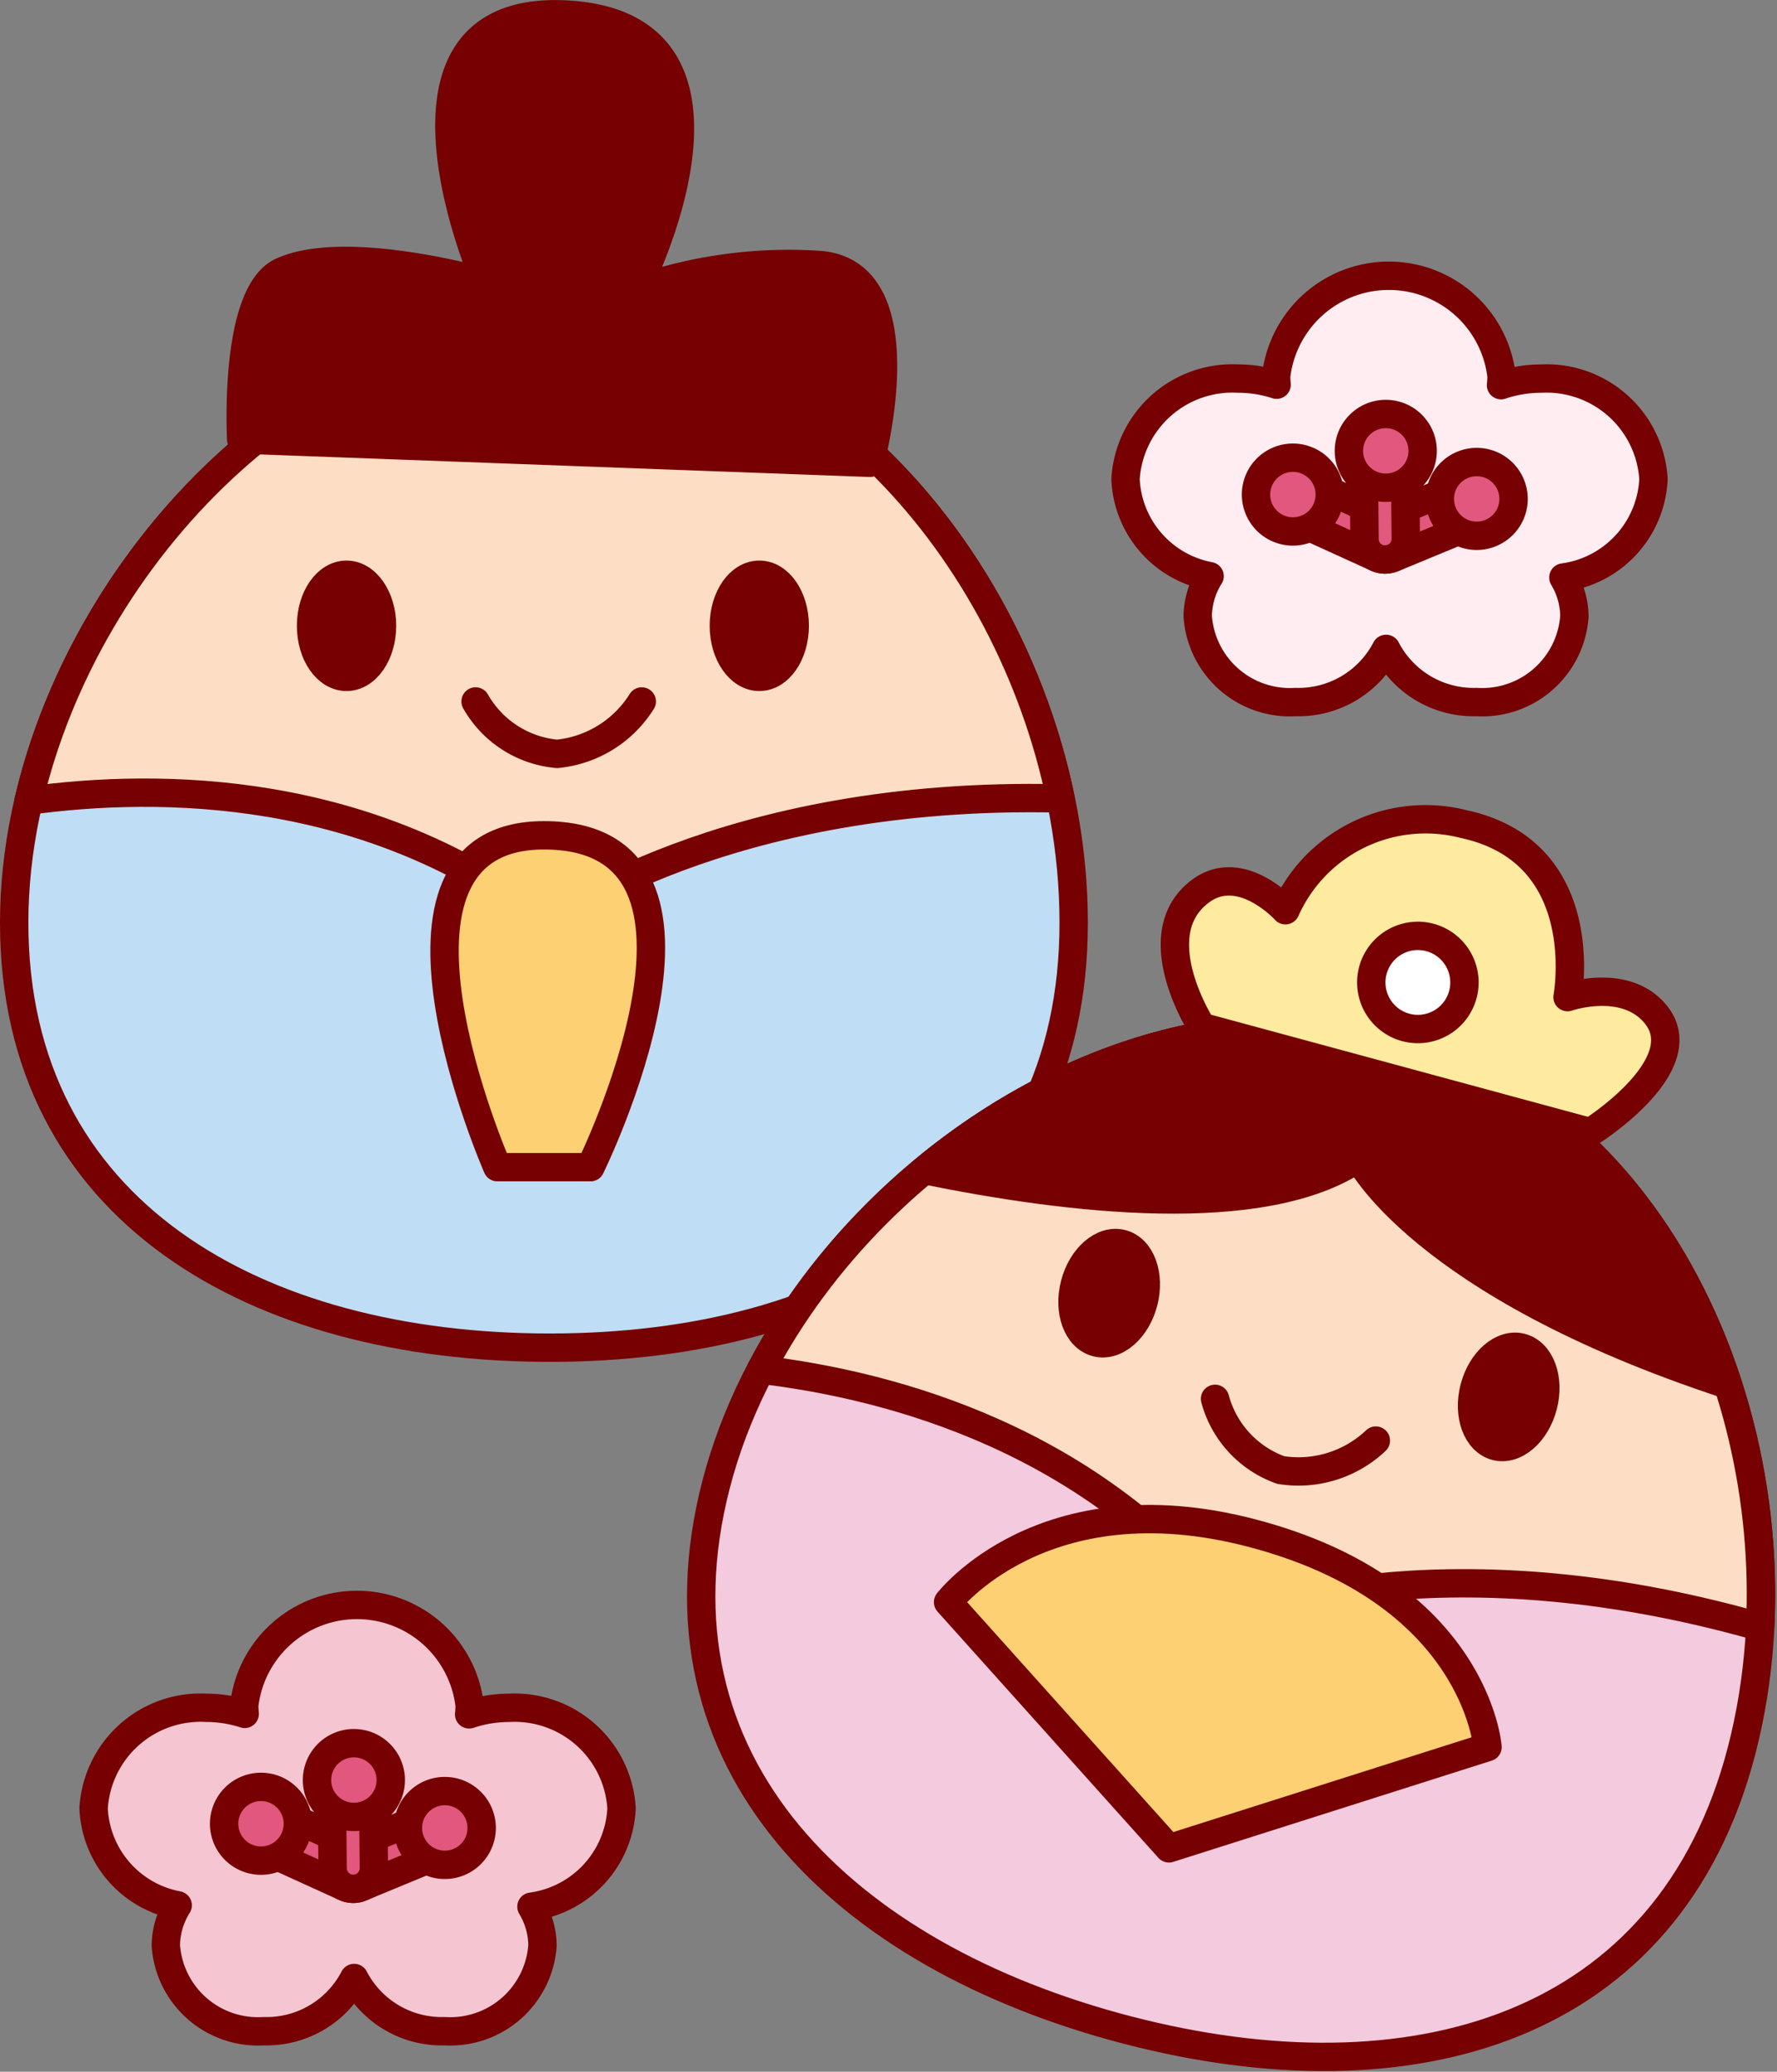 <?xml version="1.0" encoding="UTF-8"?> <svg xmlns="http://www.w3.org/2000/svg" width="62.647" height="73.037" viewBox="0 0 62.647 73.037"><rect x="0" y="0" width="62.647" height="73.037" fill="#808080" stroke="none"/><g transform="translate(-506.14 -19.911)"><path d="M543.992,52.44c0,10.2-8.156,14.982-18.471,14.982S506.64,62.641,506.64,52.44,515.617,31.3,525.93,31.3,543.992,42.239,543.992,52.44Z" fill="#bfddf4" stroke="#760002" stroke-linecap="round" stroke-linejoin="round" stroke-miterlimit="10" stroke-width="1"></path><path d="M543.527,48.059c-1.8-8.721-8.754-16.758-17.6-16.758-8.867,0-16.741,8.086-18.775,16.836,4.655-.635,12.033-.566,18.312,4.3C525.467,52.44,531.6,47.773,543.527,48.059Z" fill="#fddec5" stroke="#760002" stroke-linecap="round" stroke-linejoin="round" stroke-miterlimit="10" stroke-width="1"></path><path d="M514.644,35.406l22.165.821s1.846-6.773-1.847-6.978a16.342,16.342,0,0,0-6.39.877s4.747-9.292-2.434-9.7-2.874,9.44-2.874,9.44-4.926-1.408-7.183-.382C514.357,30.265,514.644,35.406,514.644,35.406Z" fill="#760002" stroke="#760002" stroke-linecap="round" stroke-linejoin="round" stroke-miterlimit="10" stroke-width="1"></path><path d="M519.608,41.973c0,.992-.56,1.8-1.252,1.8s-1.25-.8-1.25-1.8.56-1.8,1.25-1.8S519.608,40.981,519.608,41.973Z" fill="#760002" stroke="#760002" stroke-linecap="round" stroke-linejoin="round" stroke-width="1"></path><path d="M534.158,41.973c0,.992-.558,1.8-1.248,1.8s-1.251-.8-1.251-1.8.56-1.8,1.251-1.8S534.158,40.981,534.158,41.973Z" fill="#760002" stroke="#760002" stroke-linecap="round" stroke-linejoin="round" stroke-width="1"></path><path d="M522.907,44.641a3.676,3.676,0,0,0,2.873,1.847,3.969,3.969,0,0,0,2.984-1.847" fill="none" stroke="#760002" stroke-linecap="round" stroke-linejoin="round" stroke-miterlimit="10" stroke-width="1"></path><path d="M523.674,61.059h3.283s5.75-11.7-1.642-11.7C518.543,49.362,523.674,61.059,523.674,61.059Z" fill="#fdd074" stroke="#760002" stroke-linecap="round" stroke-linejoin="round" stroke-miterlimit="10" stroke-width="1"></path><path d="M567.54,81.624c-2.564,9.874-11.661,12.45-21.644,9.857s-17.073-9.374-14.508-19.247,14-18.2,23.986-15.611S570.1,71.751,567.54,81.624Z" fill="#f4cadf" stroke="#760002" stroke-linecap="round" stroke-linejoin="round" stroke-miterlimit="10" stroke-width="1"></path><path d="M568.192,77.267c.446-8.894-4.26-18.421-12.818-20.644-8.583-2.228-18.236,3.618-22.406,11.576,4.666.555,11.788,2.476,16.642,8.767C549.61,76.966,556.717,73.991,568.192,77.267Z" fill="#fddec5" stroke="#760002" stroke-linecap="round" stroke-linejoin="round" stroke-miterlimit="10" stroke-width="1"></path><path d="M546.454,65.815c-.25.959-.993,1.6-1.663,1.423s-1.008-1.093-.759-2.053.992-1.6,1.662-1.423S546.7,64.854,546.454,65.815Z" fill="#760002" stroke="#760002" stroke-linecap="round" stroke-linejoin="round" stroke-width="1"></path><path d="M560.538,69.472c-.249.96-.994,1.6-1.662,1.424s-1.008-1.092-.759-2.053.992-1.6,1.661-1.423S560.788,68.512,560.538,69.472Z" fill="#760002" stroke="#760002" stroke-linecap="round" stroke-linejoin="round" stroke-width="1"></path><path d="M548.976,69.226a3.676,3.676,0,0,0,2.317,2.51,3.966,3.966,0,0,0,3.351-1.038" fill="none" stroke="#760002" stroke-linecap="round" stroke-linejoin="round" stroke-miterlimit="10" stroke-width="1"></path><path d="M555.374,56.623c-5.719-1.485-11.911.618-16.644,4.537,5.047,1.038,11.967,1.861,15.309-.43,0,0,2.128,4.429,13.018,8C565.2,62.986,561.168,58.128,555.374,56.623Z" fill="#760002" stroke="#760002" stroke-linecap="round" stroke-linejoin="round" stroke-miterlimit="10" stroke-width="1"></path><path d="M548.509,56.113l13.7,3.712s3.765-2.358,2.3-4.155c-1.071-1.31-3.107-.607-3.107-.607s.958-5.109-3.662-6.1A5.409,5.409,0,0,0,551.457,52s-1.557-1.718-2.975-.687C546.392,52.835,548.509,56.113,548.509,56.113Z" fill="#feeb9f" stroke="#760002" stroke-linecap="round" stroke-linejoin="round" stroke-miterlimit="10" stroke-width="1"></path><path d="M557.716,54.957a1.642,1.642,0,1,1-1.177-2A1.643,1.643,0,0,1,557.716,54.957Z" fill="#fff" stroke="#760002" stroke-linecap="round" stroke-linejoin="round" stroke-miterlimit="10" stroke-width="1"></path><path d="M547.35,85.073l-7.786-8.68s3.33-4.351,10.674-2.444c7.941,2.063,8.344,7.554,8.344,7.554Z" fill="#fdd074" stroke="#760002" stroke-linecap="round" stroke-linejoin="round" stroke-miterlimit="10" stroke-width="1"></path><path d="M564.432,36.8a3.776,3.776,0,0,0-3.974-3.541,4.383,4.383,0,0,0-1.4.231,2.817,2.817,0,0,0,.019-.317,4,4,0,0,0-7.947,0c0,.1.008.2.016.3a4.371,4.371,0,0,0-1.352-.215A3.775,3.775,0,0,0,545.82,36.8a3.639,3.639,0,0,0,2.963,3.423,2.716,2.716,0,0,0-.418,1.415,3.257,3.257,0,0,0,3.45,3.023,3.481,3.481,0,0,0,3.19-1.875,3.476,3.476,0,0,0,3.188,1.875,3.258,3.258,0,0,0,3.451-3.023,2.7,2.7,0,0,0-.388-1.367A3.674,3.674,0,0,0,564.432,36.8Z" fill="#ffedf2" stroke="#760002" stroke-linecap="round" stroke-linejoin="round" stroke-miterlimit="10" stroke-width="1"></path><path d="M554.973,39.638a.716.716,0,0,1-.3-.065l-2.749-1.252a.727.727,0,1,1,.6-1.323l2.462,1.121,2.5-1.036a.728.728,0,0,1,.558,1.344l-2.794,1.156A.725.725,0,0,1,554.973,39.638Z" fill="#e2577d" stroke="#760002" stroke-linecap="round" stroke-linejoin="round" stroke-width="1"></path><path d="M554.973,39.638a.728.728,0,0,1-.728-.72l-.025-2.652a.727.727,0,0,1,.72-.735h.007a.726.726,0,0,1,.727.721L555.7,38.9a.726.726,0,0,1-.721.734Z" fill="#e2577d" stroke="#760002" stroke-linecap="round" stroke-linejoin="round" stroke-width="1"></path><path d="M556.295,35.806a1.3,1.3,0,1,1-1.3-1.3A1.3,1.3,0,0,1,556.295,35.806Z" fill="#e2577d" stroke="#760002" stroke-linecap="round" stroke-linejoin="round" stroke-width="1"></path><path d="M553.02,37.347a1.3,1.3,0,1,1-1.3-1.3A1.3,1.3,0,0,1,553.02,37.347Z" fill="#e2577d" stroke="#760002" stroke-linecap="round" stroke-linejoin="round" stroke-width="1"></path><path d="M559.5,37.5a1.3,1.3,0,1,1-1.3-1.3A1.3,1.3,0,0,1,559.5,37.5Z" fill="#e2577d" stroke="#760002" stroke-linecap="round" stroke-linejoin="round" stroke-width="1"></path><path d="M528.052,83.66a3.775,3.775,0,0,0-3.973-3.541,4.427,4.427,0,0,0-1.4.229c.01-.1.018-.209.018-.316a4,4,0,0,0-7.947,0c0,.1.008.2.016.3a4.4,4.4,0,0,0-1.352-.214,3.776,3.776,0,0,0-3.974,3.541,3.638,3.638,0,0,0,2.964,3.422,2.711,2.711,0,0,0-.418,1.416,3.256,3.256,0,0,0,3.45,3.022,3.481,3.481,0,0,0,3.19-1.875,3.478,3.478,0,0,0,3.188,1.875,3.258,3.258,0,0,0,3.451-3.022,2.7,2.7,0,0,0-.389-1.368A3.671,3.671,0,0,0,528.052,83.66Z" fill="#f5c6d2" stroke="#760002" stroke-linecap="round" stroke-linejoin="round" stroke-miterlimit="10" stroke-width="1"></path><path d="M518.594,86.5a.736.736,0,0,1-.3-.065l-2.749-1.252a.727.727,0,0,1,.6-1.324l2.462,1.121,2.5-1.036a.727.727,0,1,1,.557,1.344l-2.793,1.156A.708.708,0,0,1,518.594,86.5Z" fill="#e2577d" stroke="#760002" stroke-linecap="round" stroke-linejoin="round" stroke-width="1"></path><path d="M518.594,86.5a.727.727,0,0,1-.728-.721l-.024-2.653a.727.727,0,0,1,.72-.733h.006a.727.727,0,0,1,.728.72l.024,2.653a.726.726,0,0,1-.72.734Z" fill="#e2577d" stroke="#760002" stroke-linecap="round" stroke-linejoin="round" stroke-width="1"></path><path d="M519.916,82.665a1.3,1.3,0,1,1-1.3-1.3A1.3,1.3,0,0,1,519.916,82.665Z" fill="#e2577d" stroke="#760002" stroke-linecap="round" stroke-linejoin="round" stroke-width="1"></path><path d="M516.641,84.206a1.3,1.3,0,1,1-1.3-1.3A1.3,1.3,0,0,1,516.641,84.206Z" fill="#e2577d" stroke="#760002" stroke-linecap="round" stroke-linejoin="round" stroke-width="1"></path><path d="M523.121,84.354a1.3,1.3,0,1,1-1.3-1.3A1.3,1.3,0,0,1,523.121,84.354Z" fill="#e2577d" stroke="#760002" stroke-linecap="round" stroke-linejoin="round" stroke-width="1"></path></g></svg> 